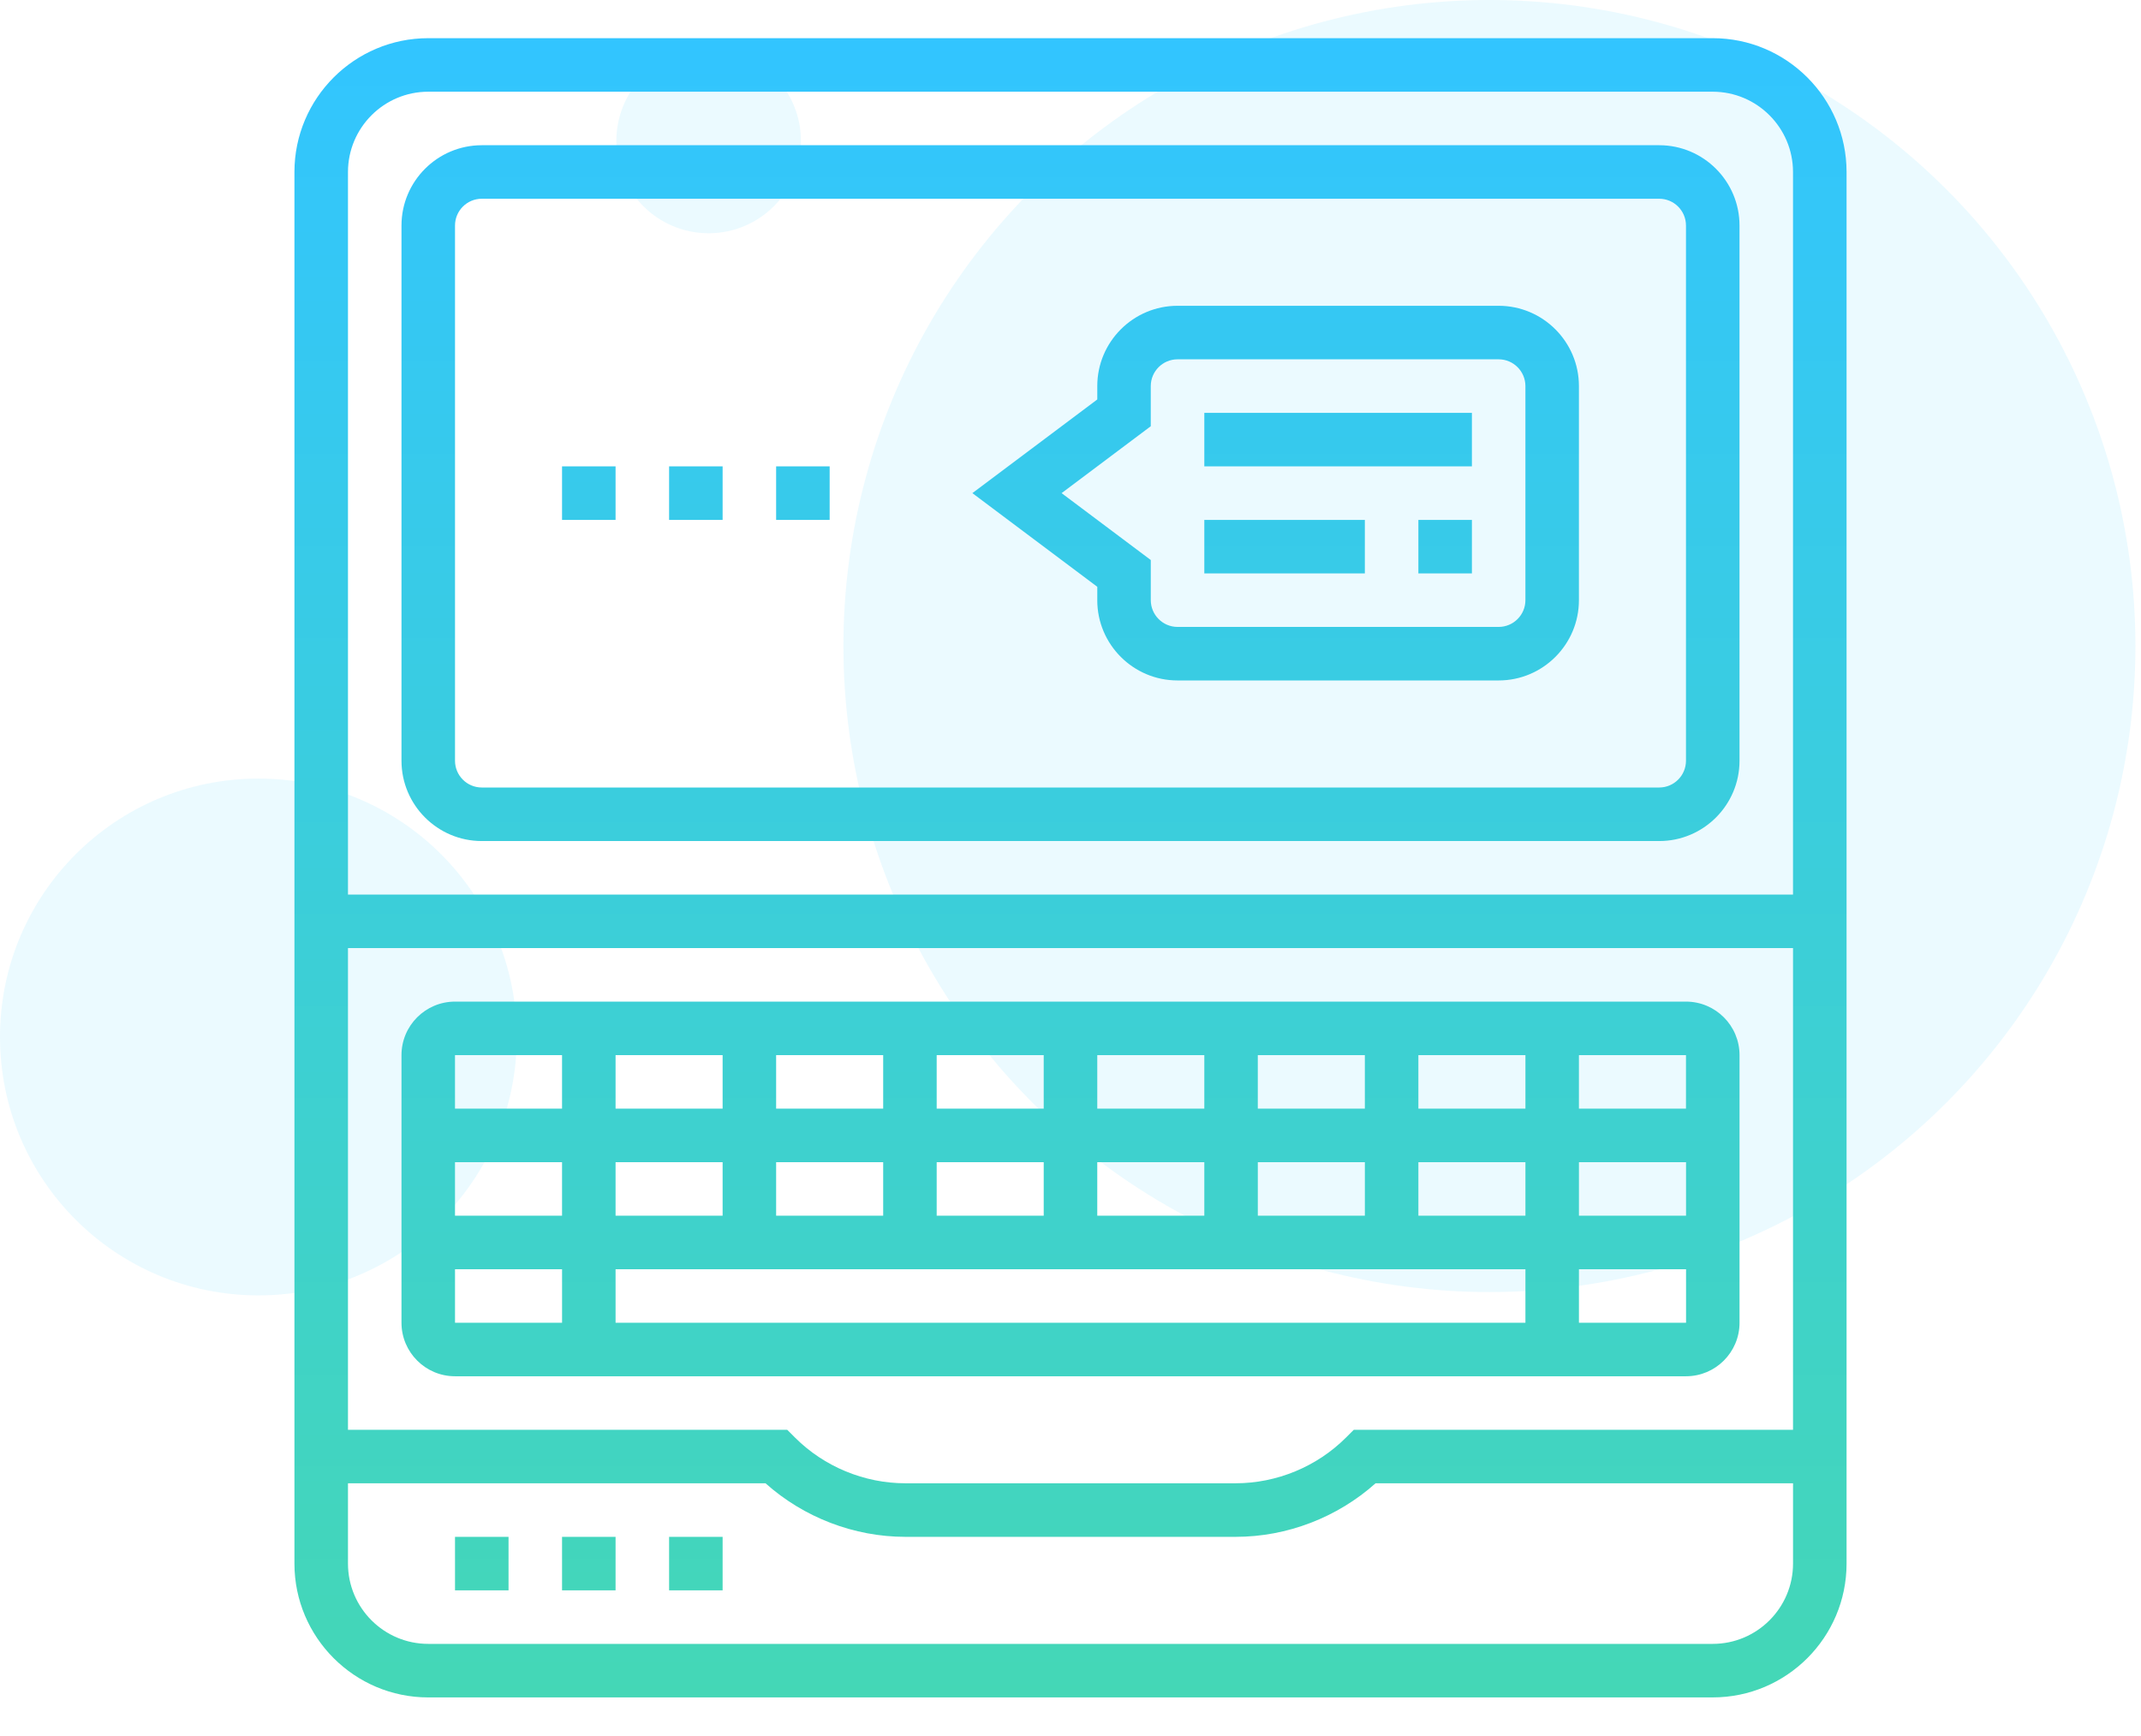 <?xml version="1.0" encoding="utf-8"?>
<!-- Generator: Adobe Illustrator 16.0.0, SVG Export Plug-In . SVG Version: 6.00 Build 0)  -->
<!DOCTYPE svg PUBLIC "-//W3C//DTD SVG 1.1//EN" "http://www.w3.org/Graphics/SVG/1.1/DTD/svg11.dtd">
<svg version="1.1" id="Layer_1" xmlns="http://www.w3.org/2000/svg" xmlns:xlink="http://www.w3.org/1999/xlink" x="0px" y="0px"
	 width="132px" height="107px" viewBox="0 0 132 107" enable-background="new 0 0 132 107" xml:space="preserve">
<g transform="translate(0 -7)">
	<path fill="none" d="M130,0H2C0.896,0,0,0.896,0,2v128c0,1.104,0.896,2,2,2h128c1.104,0,2-0.896,2-2V2C132,0.896,131.104,0,130,0z"
		/>
	<circle opacity="0.08" fill="#00BBFF" enable-background="new    " cx="91.828" cy="46.828" r="39.828"/>
	<circle opacity="0.08" fill="#00BBFF" enable-background="new    " cx="15.931" cy="70.931" r="15.931"/>
	<circle opacity="0.08" fill="#00BBFF" enable-background="new    " cx="43.69" cy="15.69" r="5.69"/>
</g>
<linearGradient id="SVGID_1_" gradientUnits="userSpaceOnUse" x1="-305.056" y1="306.339" x2="-305.056" y2="319.126" gradientTransform="matrix(8 0 0 -8 2506.445 2555.359)">
	<stop  offset="0" style="stop-color:#44D7B6"/>
	<stop  offset="1" style="stop-color:#32C5FF"/>
</linearGradient>
<path fill="url(#SVGID_1_)" d="M29.703,51.851h72.595c2.728,0,4.949-2.221,4.949-4.95V13.903c0-2.729-2.222-4.95-4.949-4.95H29.703
	c-2.729,0-4.95,2.221-4.95,4.95V46.9C24.753,49.63,26.974,51.851,29.703,51.851z M28.053,13.903c0-0.91,0.74-1.65,1.65-1.65h72.595
	c0.909,0,1.648,0.741,1.648,1.65V46.9c0,0.909-0.739,1.65-1.648,1.65H29.703c-0.911,0-1.65-0.741-1.65-1.65V13.903z
	 M105.597,104.646c4.549,0,8.25-3.701,8.25-8.25V10.604c0-4.548-3.701-8.25-8.25-8.25H26.403c-4.548,0-8.25,3.701-8.25,8.25v85.793
	c0,4.549,3.701,8.25,8.25,8.25H105.597z M110.546,88.147h-27.08l-0.484,0.483c-1.789,1.79-4.268,2.815-6.799,2.815H55.817
	c-2.531,0-5.009-1.025-6.799-2.815l-0.484-0.483H21.454V58.449h89.092V88.147z M26.403,5.654h79.193c2.729,0,4.949,2.221,4.949,4.95
	v44.546H21.454V10.604C21.454,7.875,23.674,5.654,26.403,5.654z M21.454,96.396v-4.95h25.743c2.355,2.104,5.458,3.301,8.623,3.301
	h20.365c3.166,0,6.268-1.196,8.623-3.301h25.739v4.95c0,2.73-2.221,4.95-4.949,4.95H26.403
	C23.674,101.347,21.454,99.127,21.454,96.396z M31.353,98.046h-3.3v-3.299h3.3V98.046z M37.952,98.046h-3.3v-3.299h3.3V98.046z
	 M44.552,98.046h-3.3v-3.299h3.3V98.046z M28.053,84.848h75.894c1.82,0,3.301-1.48,3.301-3.3V65.049c0-1.819-1.48-3.299-3.301-3.299
	H28.053c-1.82,0-3.3,1.479-3.3,3.299v16.499C24.753,83.367,26.233,84.848,28.053,84.848z M28.053,78.248h6.6v3.3h-6.6V78.248z
	 M94.048,74.948h-6.6v-3.3h6.6V74.948z M97.347,71.648h6.603v3.3h-6.603V71.648z M77.549,74.948v-3.3h6.6v3.3H77.549z M74.25,74.948
	h-6.6v-3.3h6.6V74.948z M64.35,74.948H57.75v-3.3h6.599V74.948z M54.451,74.948h-6.6v-3.3h6.6V74.948z M94.048,78.248v3.3H37.952
	v-3.3H94.048z M87.448,68.349v-3.3h6.6v3.3H87.448z M84.148,68.349h-6.6v-3.3h6.6V68.349z M74.25,68.349h-6.6v-3.3h6.6V68.349z
	 M64.35,68.349H57.75v-3.3h6.599V68.349z M54.451,68.349h-6.6v-3.3h6.6V68.349z M44.552,68.349h-6.6v-3.3h6.6V68.349z
	 M44.552,71.648v3.3h-6.6v-3.3H44.552z M34.652,74.948h-6.6v-3.3h6.6V74.948z M97.347,81.548v-3.3h6.604v3.3H97.347z
	 M103.946,68.349h-6.6v-3.3h6.6V68.349z M34.652,65.049v3.3h-6.6v-3.3H34.652z M90.748,28.752H74.25v-3.3h16.498V28.752z
	 M87.448,32.052h3.3v3.299h-3.3V32.052z M84.148,35.351H74.25v-3.299h9.898V35.351z M67.65,37.001c0,2.729,2.22,4.949,4.949,4.949
	h19.798c2.729,0,4.949-2.22,4.949-4.949V23.802c0-2.729-2.22-4.95-4.949-4.95H72.6c-2.729,0-4.949,2.221-4.949,4.95v0.825
	l-7.701,5.775l7.701,5.774V37.001z M65.451,30.402l5.498-4.125v-2.475c0-0.909,0.74-1.65,1.65-1.65h19.798
	c0.91,0,1.65,0.741,1.65,1.65v13.199c0,0.909-0.74,1.649-1.65,1.649H72.6c-0.91,0-1.65-0.741-1.65-1.649v-2.475L65.451,30.402z
	 M51.151,32.052h-3.3v-3.3h3.3V32.052z M44.552,32.052h-3.3v-3.3h3.3V32.052z M37.952,32.052h-3.3v-3.3h3.3V32.052z"/>
</svg>

